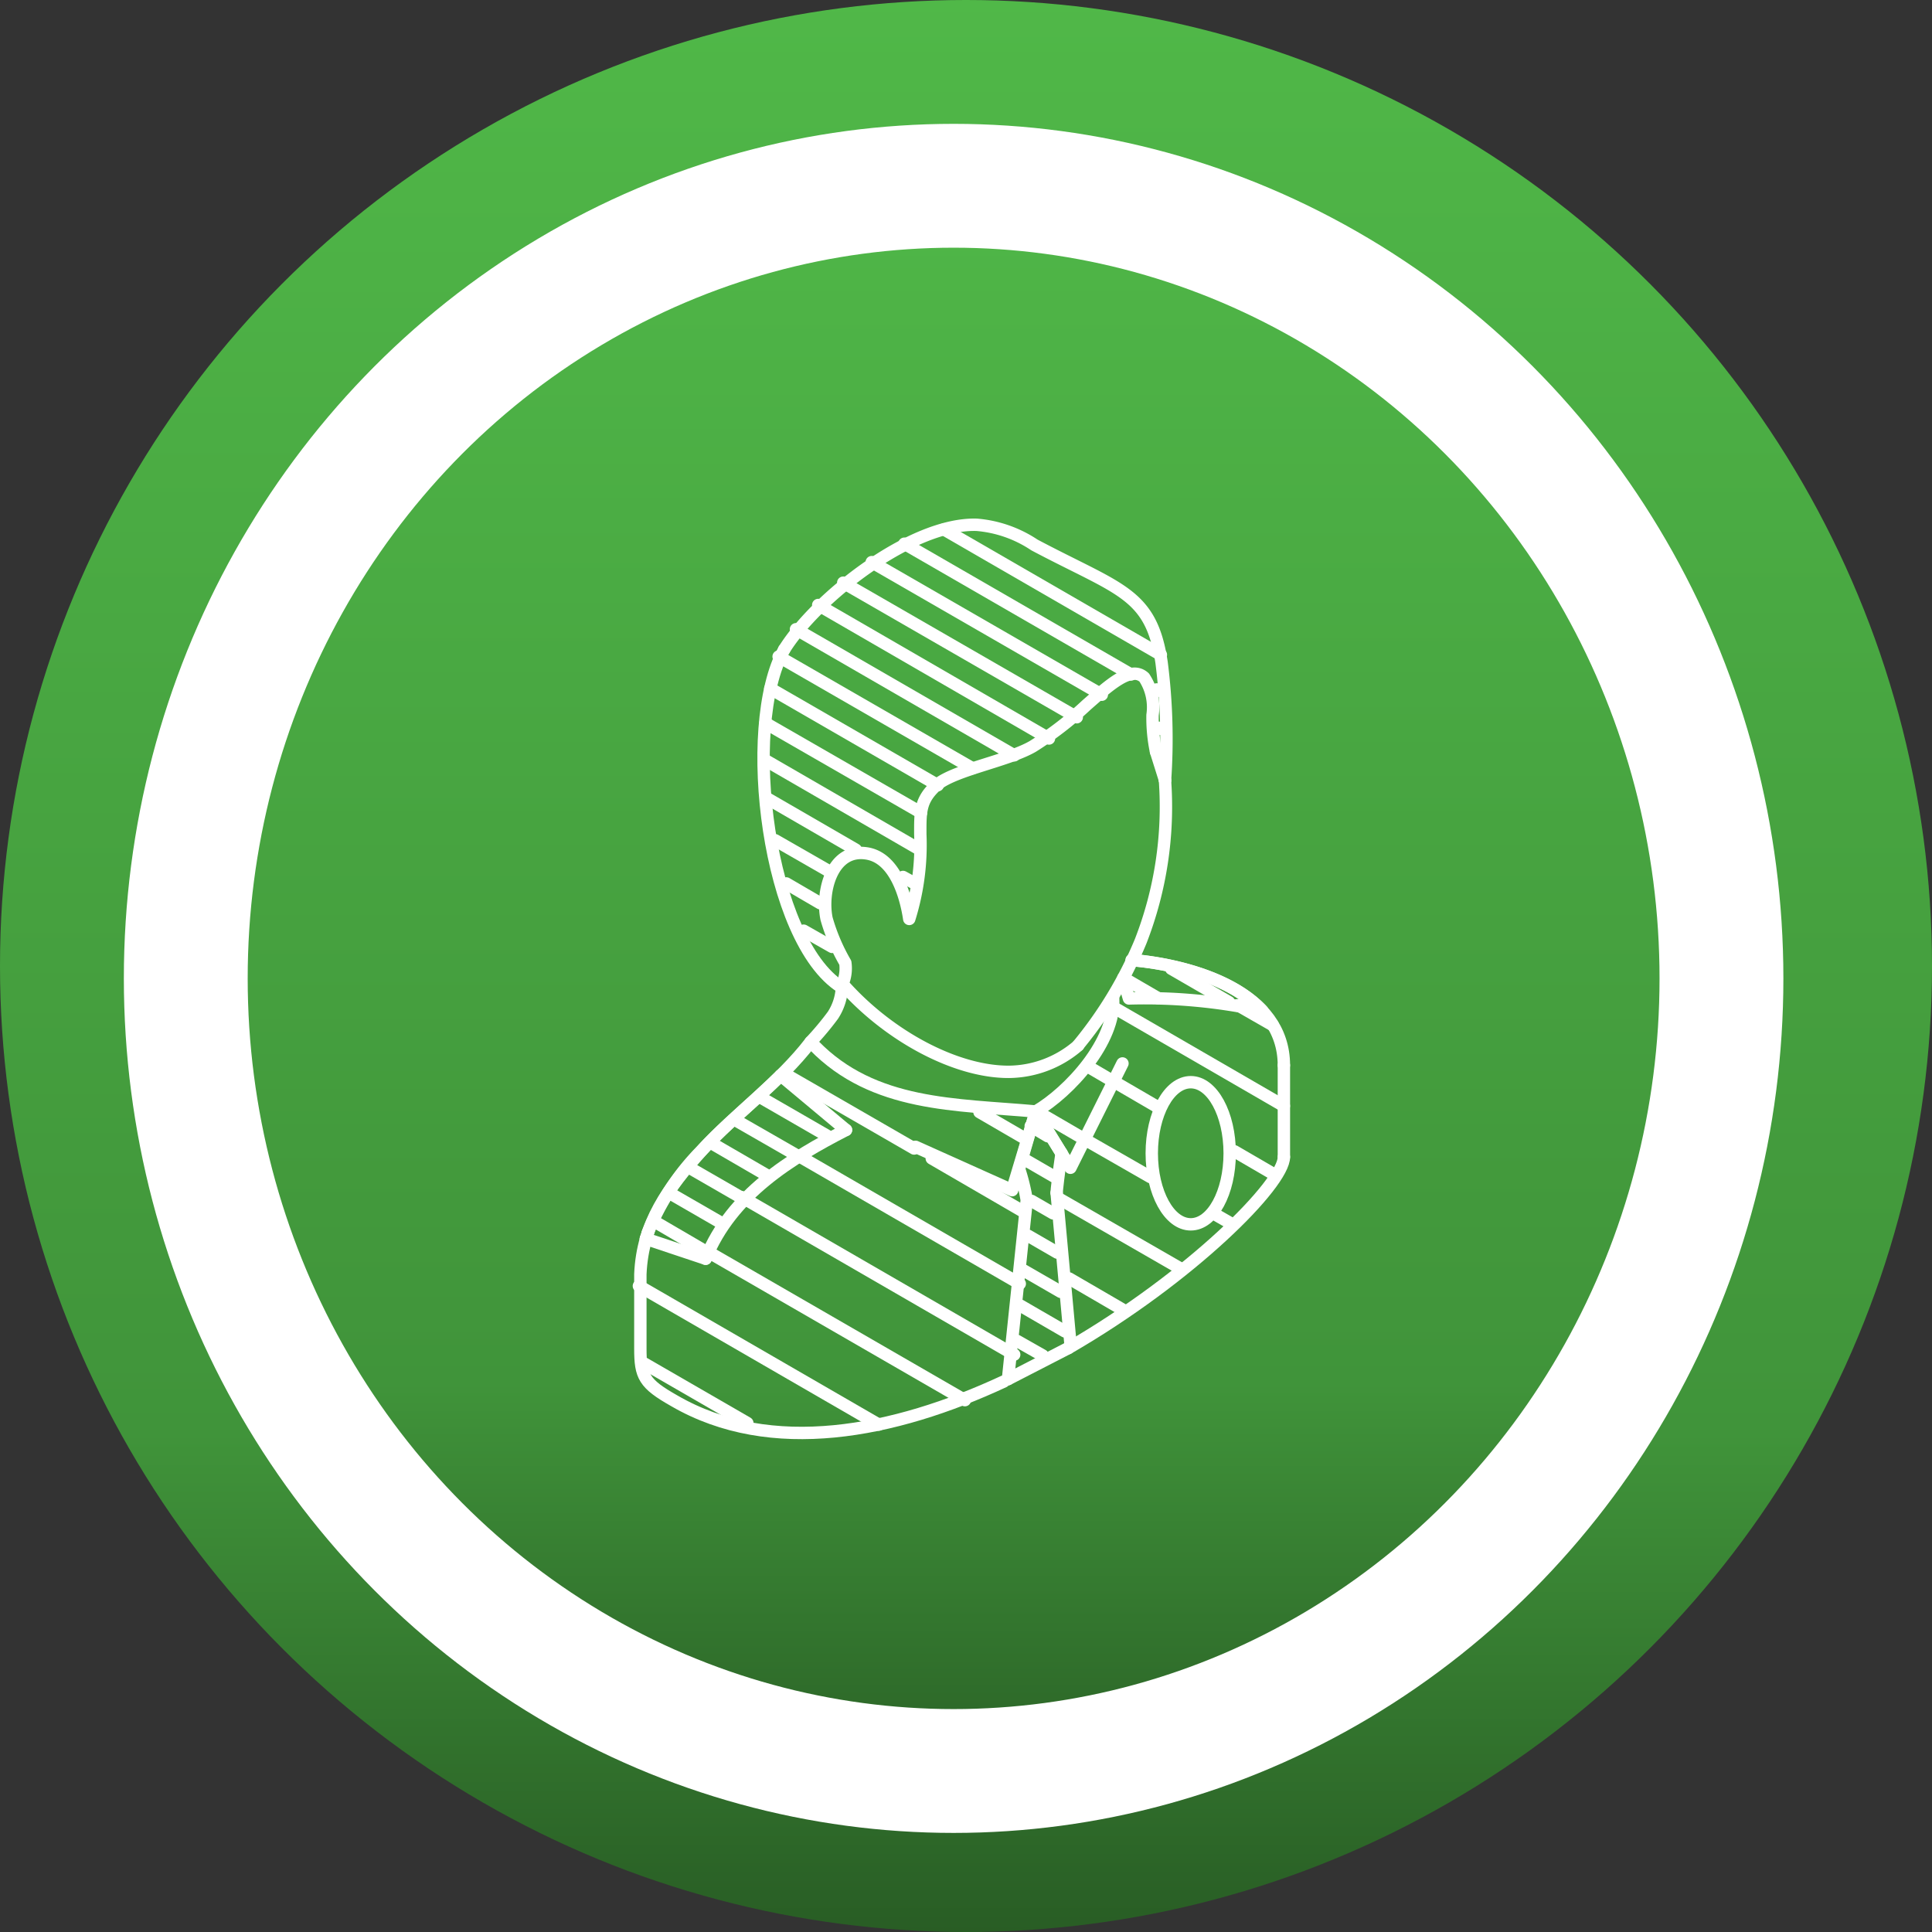 <svg xmlns="http://www.w3.org/2000/svg" xmlns:xlink="http://www.w3.org/1999/xlink" width="78" height="78" viewBox="0 0 78 78">
  <rect x="0" y="0" width="78" height="78" fill="#333333" stroke="none"/>
  <defs>
    <linearGradient id="linear-gradient" x1="0.5" x2="0.5" y2="1" gradientUnits="objectBoundingBox">
      <stop offset="0" stop-color="#50b848"/>
      <stop offset="0.74" stop-color="#40943a"/>
      <stop offset="1" stop-color="#285c24"/>
    </linearGradient>
  </defs>
  <g id="Security" transform="translate(-1 -1)">
    <g id="Group_6622" data-name="Group 6622" transform="translate(1 1.394)">
      <circle id="Ellipse_190" data-name="Ellipse 190" cx="39" cy="39" r="39" transform="translate(0 -0.394)" fill="url(#linear-gradient)"/>
      <g id="Ellipse_193" data-name="Ellipse 193" transform="translate(5 4.606)" stroke="#fff" stroke-width="5" fill="url(#linear-gradient)">
        <ellipse cx="33.5" cy="34.5" rx="33.5" ry="34.5" stroke="none"/>
        <ellipse cx="33.5" cy="34.5" rx="31" ry="32" fill="none"/>
      </g>
    </g>
    <g id="Security-2" data-name="Security">
      <g id="Group_10" data-name="Group 10">
        <path id="Path_449" data-name="Path 449" d="M44.529,43.2a16.452,16.452,0,0,0,2.523-4.2,14.969,14.969,0,0,0,.981-6.5" fill="none" stroke="#fff" stroke-linecap="round" stroke-linejoin="round" stroke-width="0.5"/>
        <path id="Path_450" data-name="Path 450" d="M47.671,31.346a6.6,6.6,0,0,1-.14-1.477,2.186,2.186,0,0,0-.337-1.517c-.533-.481-1.347.25-2.329,1.111A14.331,14.331,0,0,1,42.7,31.132c-1.01.587-3.114.935-3.872,1.549-.7.618-.673,1.117-.673,2a10.021,10.021,0,0,1-.446,3.419c-.14-.948-.589-2.489-1.739-2.648-1.375-.2-1.824,1.544-1.6,2.637a7.757,7.757,0,0,0,.758,1.782,1.6,1.6,0,0,1-.113.853c1.854,2.107,4.575,3.553,6.707,3.549a4.323,4.323,0,0,0,2.806-1.063" fill="none" stroke="#fff" stroke-linecap="round" stroke-linejoin="round" stroke-width="0.5"/>
        <path id="Path_451" data-name="Path 451" d="M33.725,43.067a11.785,11.785,0,0,0,.9-1.075,2.239,2.239,0,0,0,.365-1.14" fill="none" stroke="#fff" stroke-linecap="round" stroke-linejoin="round" stroke-width="0.5"/>
        <path id="Path_452" data-name="Path 452" d="M32.659,27.224c-1.74,3.148-.645,11.757,2.3,13.626" fill="none" stroke="#fff" stroke-linecap="round" stroke-linejoin="round" stroke-width="0.5"/>
        <path id="Path_453" data-name="Path 453" d="M48.035,32.505a24.266,24.266,0,0,0-.139-4.759C47.475,24.937,46.212,24.83,42.76,23a4.923,4.923,0,0,0-2.329-.813c-2.638-.079-6.479,2.962-7.772,5.039" fill="none" stroke="#fff" stroke-linecap="round" stroke-linejoin="round" stroke-width="0.5"/>
        <path id="Path_454" data-name="Path 454" d="M52.834,44.009c0-2.957-3.648-4.032-6.145-4.248" fill="none" stroke="#fff" stroke-linecap="round" stroke-linejoin="round" stroke-width="0.5"/>
        <path id="Path_455" data-name="Path 455" d="M45.941,41.3c.1,1.751-1.778,3.787-3.124,4.573-3.227-.29-6.54-.191-8.951-2.666" fill="none" stroke="#fff" stroke-linecap="round" stroke-linejoin="round" stroke-width="0.5"/>
        <path id="Path_456" data-name="Path 456" d="M33.725,43.07c-1.263,1.638-3,2.864-4.4,4.388-1.347,1.5-2.385,2.91-2.472,4.986V55.45c0,1.114.141,1.409,1.375,2.107,3.9,2.262,8.868,1.28,13.3-.783" fill="none" stroke="#fff" stroke-linecap="round" stroke-linejoin="round" stroke-width="0.5"/>
        <path id="Path_457" data-name="Path 457" d="M46.373,40.469a7.812,7.812,0,0,0,.206.841,22.38,22.38,0,0,1,5.387.5c-1.235-1.33-3.535-1.9-5.275-2.051" fill="none" stroke="#fff" stroke-linecap="round" stroke-linejoin="round" stroke-width="0.5"/>
        <path id="Path_458" data-name="Path 458" d="M49.074,44.691c.87,0,1.572,1.285,1.572,2.871s-.7,2.868-1.572,2.868S47.5,49.147,47.5,47.562,48.2,44.691,49.074,44.691Z" fill="none" stroke="#fff" stroke-linecap="round" stroke-linejoin="round" stroke-width="0.5"/>
        <path id="Path_459" data-name="Path 459" d="M37.962,47.3l3.9,1.751.955-3.18,1.4,2.275,2.1-4.212" fill="none" stroke="#fff" stroke-linecap="round" stroke-linejoin="round" stroke-width="0.5"/>
        <path id="Path_460" data-name="Path 460" d="M32.518,44.416c-1.038,1.033-2.214,1.965-3.2,3.042a9.944,9.944,0,0,0-2.163,3.308" fill="none" stroke="#fff" stroke-linecap="round" stroke-linejoin="round" stroke-width="0.5"/>
        <path id="Path_461" data-name="Path 461" d="M41.694,56.681l2.441-1.257.084-.148-.56-6.117" fill="none" stroke="#fff" stroke-linecap="round" stroke-linejoin="round" stroke-width="0.5"/>
        <path id="Path_462" data-name="Path 462" d="M43.855,47.565l-1.038-1.693-.674,2.317" fill="none" stroke="#fff" stroke-linecap="round" stroke-linejoin="round" stroke-width="0.5"/>
        <path id="Path_463" data-name="Path 463" d="M42.143,48.189a8.311,8.311,0,0,1,.309,1.263q-.378,3.616-.757,7.228" fill="none" stroke="#fff" stroke-linecap="round" stroke-linejoin="round" stroke-width="0.5"/>
        <line id="Line_907" data-name="Line 907" x1="0.365" y1="1.159" transform="translate(47.671 31.346)" fill="none" stroke="#fff" stroke-linecap="round" stroke-linejoin="round" stroke-width="0.5"/>
        <line id="Line_908" data-name="Line 908" y1="3.701" transform="translate(52.834 44.009)" fill="none" stroke="#fff" stroke-linecap="round" stroke-linejoin="round" stroke-width="0.5"/>
        <path id="Path_464" data-name="Path 464" d="M44.135,55.424c4.939-2.858,8.7-6.628,8.7-7.714" fill="none" stroke="#fff" stroke-linecap="round" stroke-linejoin="round" stroke-width="0.5"/>
        <line id="Line_909" data-name="Line 909" x2="2.413" y2="0.805" transform="translate(27.075 51.013)" fill="none" stroke="#fff" stroke-linecap="round" stroke-linejoin="round" stroke-width="0.5"/>
        <path id="Path_465" data-name="Path 465" d="M29.488,51.819c1.038-2.6,3.479-4.072,5.668-5.2" fill="none" stroke="#fff" stroke-linecap="round" stroke-linejoin="round" stroke-width="0.5"/>
        <line id="Line_910" data-name="Line 910" x1="2.637" y1="2.203" transform="translate(32.518 44.416)" fill="none" stroke="#fff" stroke-linecap="round" stroke-linejoin="round" stroke-width="0.5"/>
        <line id="Line_911" data-name="Line 911" x1="0.084" y2="0.247" transform="translate(27.075 50.766)" fill="none" stroke="#fff" stroke-linecap="round" stroke-linejoin="round" stroke-width="0.5"/>
        <path id="Path_466" data-name="Path 466" d="M43.659,49.159c0-.087.084-.828.2-1.6" fill="none" stroke="#fff" stroke-linecap="round" stroke-linejoin="round" stroke-width="0.5"/>
        <line id="Line_912" data-name="Line 912" x1="1.15" y1="0.654" transform="translate(33.445 38.574)" fill="none" stroke="#fff" stroke-linecap="round" stroke-linejoin="round" stroke-width="0.5"/>
        <line id="Line_913" data-name="Line 913" x1="1.375" y1="0.802" transform="translate(32.743 36.666)" fill="none" stroke="#fff" stroke-linecap="round" stroke-linejoin="round" stroke-width="0.5"/>
        <line id="Line_914" data-name="Line 914" x1="2.161" y1="1.24" transform="translate(32.294 34.923)" fill="none" stroke="#fff" stroke-linecap="round" stroke-linejoin="round" stroke-width="0.5"/>
        <line id="Line_915" data-name="Line 915" x1="0.392" y1="0.216" transform="translate(37.457 36.405)" fill="none" stroke="#fff" stroke-linecap="round" stroke-linejoin="round" stroke-width="0.5"/>
        <line id="Line_916" data-name="Line 916" x1="3.508" y1="2.031" transform="translate(32.042 33.274)" fill="none" stroke="#fff" stroke-linecap="round" stroke-linejoin="round" stroke-width="0.5"/>
        <line id="Line_917" data-name="Line 917" x1="6.257" y1="3.62" transform="translate(31.873 31.677)" fill="none" stroke="#fff" stroke-linecap="round" stroke-linejoin="round" stroke-width="0.5"/>
        <line id="Line_918" data-name="Line 918" x1="6.286" y1="3.617" transform="translate(31.901 30.192)" fill="none" stroke="#fff" stroke-linecap="round" stroke-linejoin="round" stroke-width="0.5"/>
        <line id="Line_919" data-name="Line 919" x1="6.763" y1="3.903" transform="translate(32.098 28.798)" fill="none" stroke="#fff" stroke-linecap="round" stroke-linejoin="round" stroke-width="0.5"/>
        <line id="Line_920" data-name="Line 920" x1="7.829" y1="4.512" transform="translate(32.435 27.507)" fill="none" stroke="#fff" stroke-linecap="round" stroke-linejoin="round" stroke-width="0.5"/>
        <line id="Line_921" data-name="Line 921" x1="8.811" y1="5.091" transform="translate(33.136 26.404)" fill="none" stroke="#fff" stroke-linecap="round" stroke-linejoin="round" stroke-width="0.5"/>
        <line id="Line_922" data-name="Line 922" x1="9.316" y1="5.39" transform="translate(34.034 25.425)" fill="none" stroke="#fff" stroke-linecap="round" stroke-linejoin="round" stroke-width="0.5"/>
        <line id="Line_923" data-name="Line 923" x1="9.428" y1="5.433" transform="translate(35.044 24.524)" fill="none" stroke="#fff" stroke-linecap="round" stroke-linejoin="round" stroke-width="0.5"/>
        <line id="Line_924" data-name="Line 924" x1="0.084" y1="0.045" transform="translate(47.783 30.381)" fill="none" stroke="#fff" stroke-linecap="round" stroke-linejoin="round" stroke-width="0.5"/>
        <line id="Line_925" data-name="Line 925" x1="9.288" y1="5.354" transform="translate(36.195 23.694)" fill="none" stroke="#fff" stroke-linecap="round" stroke-linejoin="round" stroke-width="0.5"/>
        <line id="Line_926" data-name="Line 926" x1="0.112" y1="0.056" transform="translate(47.699 28.834)" fill="none" stroke="#fff" stroke-linecap="round" stroke-linejoin="round" stroke-width="0.5"/>
        <line id="Line_927" data-name="Line 927" x1="9.148" y1="5.281" transform="translate(37.513 22.95)" fill="none" stroke="#fff" stroke-linecap="round" stroke-linejoin="round" stroke-width="0.5"/>
        <line id="Line_928" data-name="Line 928" x1="8.755" y1="5.059" transform="translate(39.113 22.375)" fill="none" stroke="#fff" stroke-linecap="round" stroke-linejoin="round" stroke-width="0.5"/>
        <line id="Line_929" data-name="Line 929" x1="1.403" y1="0.817" transform="translate(46.352 40.482)" fill="none" stroke="#fff" stroke-linecap="round" stroke-linejoin="round" stroke-width="0.5"/>
        <line id="Line_930" data-name="Line 930" x1="2.331" y1="1.35" transform="translate(48.286 40.11)" fill="none" stroke="#fff" stroke-linecap="round" stroke-linejoin="round" stroke-width="0.5"/>
        <line id="Line_931" data-name="Line 931" x1="2.132" y1="1.24" transform="translate(44.164 52.616)" fill="none" stroke="#fff" stroke-linecap="round" stroke-linejoin="round" stroke-width="0.5"/>
        <line id="Line_932" data-name="Line 932" x1="4.911" y1="2.826" transform="translate(43.771 49.402)" fill="none" stroke="#fff" stroke-linecap="round" stroke-linejoin="round" stroke-width="0.5"/>
        <line id="Line_933" data-name="Line 933" x1="0.477" y1="0.273" transform="translate(50.141 50.076)" fill="none" stroke="#fff" stroke-linecap="round" stroke-linejoin="round" stroke-width="0.5"/>
        <line id="Line_934" data-name="Line 934" x1="2.525" y1="1.447" transform="translate(44.921 47.074)" fill="none" stroke="#fff" stroke-linecap="round" stroke-linejoin="round" stroke-width="0.5"/>
        <line id="Line_935" data-name="Line 935" x1="1.712" y1="0.997" transform="translate(42.928 45.914)" fill="none" stroke="#fff" stroke-linecap="round" stroke-linejoin="round" stroke-width="0.5"/>
        <line id="Line_936" data-name="Line 936" x1="1.543" y1="0.898" transform="translate(50.842 47.483)" fill="none" stroke="#fff" stroke-linecap="round" stroke-linejoin="round" stroke-width="0.5"/>
        <line id="Line_937" data-name="Line 937" x1="1.572" y1="0.915" transform="translate(46.128 44.759)" fill="none" stroke="#fff" stroke-linecap="round" stroke-linejoin="round" stroke-width="0.5"/>
        <line id="Line_938" data-name="Line 938" x1="0.729" y1="0.427" transform="translate(45.062 44.141)" fill="none" stroke="#fff" stroke-linecap="round" stroke-linejoin="round" stroke-width="0.5"/>
        <line id="Line_939" data-name="Line 939" x1="6.875" y1="3.979" transform="translate(45.959 41.672)" fill="none" stroke="#fff" stroke-linecap="round" stroke-linejoin="round" stroke-width="0.5"/>
        <line id="Line_940" data-name="Line 940" x1="1.413" y1="0.809" transform="translate(50.976 41.583)" fill="none" stroke="#fff" stroke-linecap="round" stroke-linejoin="round" stroke-width="0.5"/>
        <line id="Line_941" data-name="Line 941" x1="1.038" y1="0.589" transform="translate(42.059 55.135)" fill="none" stroke="#fff" stroke-linecap="round" stroke-linejoin="round" stroke-width="0.5"/>
        <line id="Line_942" data-name="Line 942" x1="1.796" y1="1.041" transform="translate(42.199 53.712)" fill="none" stroke="#fff" stroke-linecap="round" stroke-linejoin="round" stroke-width="0.5"/>
        <line id="Line_943" data-name="Line 943" x1="1.487" y1="0.858" transform="translate(42.34 52.298)" fill="none" stroke="#fff" stroke-linecap="round" stroke-linejoin="round" stroke-width="0.5"/>
        <line id="Line_944" data-name="Line 944" x1="1.179" y1="0.682" transform="translate(42.508 50.89)" fill="none" stroke="#fff" stroke-linecap="round" stroke-linejoin="round" stroke-width="0.5"/>
        <line id="Line_945" data-name="Line 945" x1="0.87" y1="0.502" transform="translate(42.648 49.484)" fill="none" stroke="#fff" stroke-linecap="round" stroke-linejoin="round" stroke-width="0.5"/>
        <line id="Line_946" data-name="Line 946" x1="1.095" y1="0.634" transform="translate(42.452 47.862)" fill="none" stroke="#fff" stroke-linecap="round" stroke-linejoin="round" stroke-width="0.5"/>
        <line id="Line_947" data-name="Line 947" x1="0.688" y1="0.412" transform="translate(42.613 46.461)" fill="none" stroke="#fff" stroke-linecap="round" stroke-linejoin="round" stroke-width="0.5"/>
        <line id="Line_948" data-name="Line 948" x1="1.936" y1="1.131" transform="translate(27.524 50.376)" fill="none" stroke="#fff" stroke-linecap="round" stroke-linejoin="round" stroke-width="0.5"/>
        <line id="Line_949" data-name="Line 949" x1="1.964" y1="1.133" transform="translate(28.142 49.231)" fill="none" stroke="#fff" stroke-linecap="round" stroke-linejoin="round" stroke-width="0.5"/>
        <line id="Line_950" data-name="Line 950" x1="2.02" y1="1.164" transform="translate(28.898 48.182)" fill="none" stroke="#fff" stroke-linecap="round" stroke-linejoin="round" stroke-width="0.5"/>
        <line id="Line_951" data-name="Line 951" x1="2.132" y1="1.237" transform="translate(29.797 47.194)" fill="none" stroke="#fff" stroke-linecap="round" stroke-linejoin="round" stroke-width="0.5"/>
        <line id="Line_952" data-name="Line 952" x1="2.357" y1="1.353" transform="translate(30.751 46.257)" fill="none" stroke="#fff" stroke-linecap="round" stroke-linejoin="round" stroke-width="0.5"/>
        <line id="Line_953" data-name="Line 953" x1="2.637" y1="1.521" transform="translate(31.761 45.336)" fill="none" stroke="#fff" stroke-linecap="round" stroke-linejoin="round" stroke-width="0.5"/>
        <line id="Line_954" data-name="Line 954" x1="4.153" y1="2.399" transform="translate(27.019 56.053)" fill="none" stroke="#fff" stroke-linecap="round" stroke-linejoin="round" stroke-width="0.5"/>
        <line id="Line_955" data-name="Line 955" x1="9.681" y1="5.598" transform="translate(26.794 52.918)" fill="none" stroke="#fff" stroke-linecap="round" stroke-linejoin="round" stroke-width="0.5"/>
        <line id="Line_956" data-name="Line 956" x1="10.467" y1="6.044" transform="translate(29.488 51.484)" fill="none" stroke="#fff" stroke-linecap="round" stroke-linejoin="round" stroke-width="0.5"/>
        <line id="Line_957" data-name="Line 957" x1="10.999" y1="6.358" transform="translate(30.947 49.332)" fill="none" stroke="#fff" stroke-linecap="round" stroke-linejoin="round" stroke-width="0.5"/>
        <line id="Line_958" data-name="Line 958" x1="8.951" y1="5.175" transform="translate(33.22 47.652)" fill="none" stroke="#fff" stroke-linecap="round" stroke-linejoin="round" stroke-width="0.5"/>
        <line id="Line_959" data-name="Line 959" x1="3.666" y1="2.129" transform="translate(38.618 47.769)" fill="none" stroke="#fff" stroke-linecap="round" stroke-linejoin="round" stroke-width="0.5"/>
        <line id="Line_960" data-name="Line 960" x1="5.185" y1="2.99" transform="translate(32.721 44.378)" fill="none" stroke="#fff" stroke-linecap="round" stroke-linejoin="round" stroke-width="0.5"/>
        <line id="Line_961" data-name="Line 961" x1="1.768" y1="1.027" transform="translate(40.544 45.898)" fill="none" stroke="#fff" stroke-linecap="round" stroke-linejoin="round" stroke-width="0.5"/>
      </g>
    </g>
  </g>
</svg>
